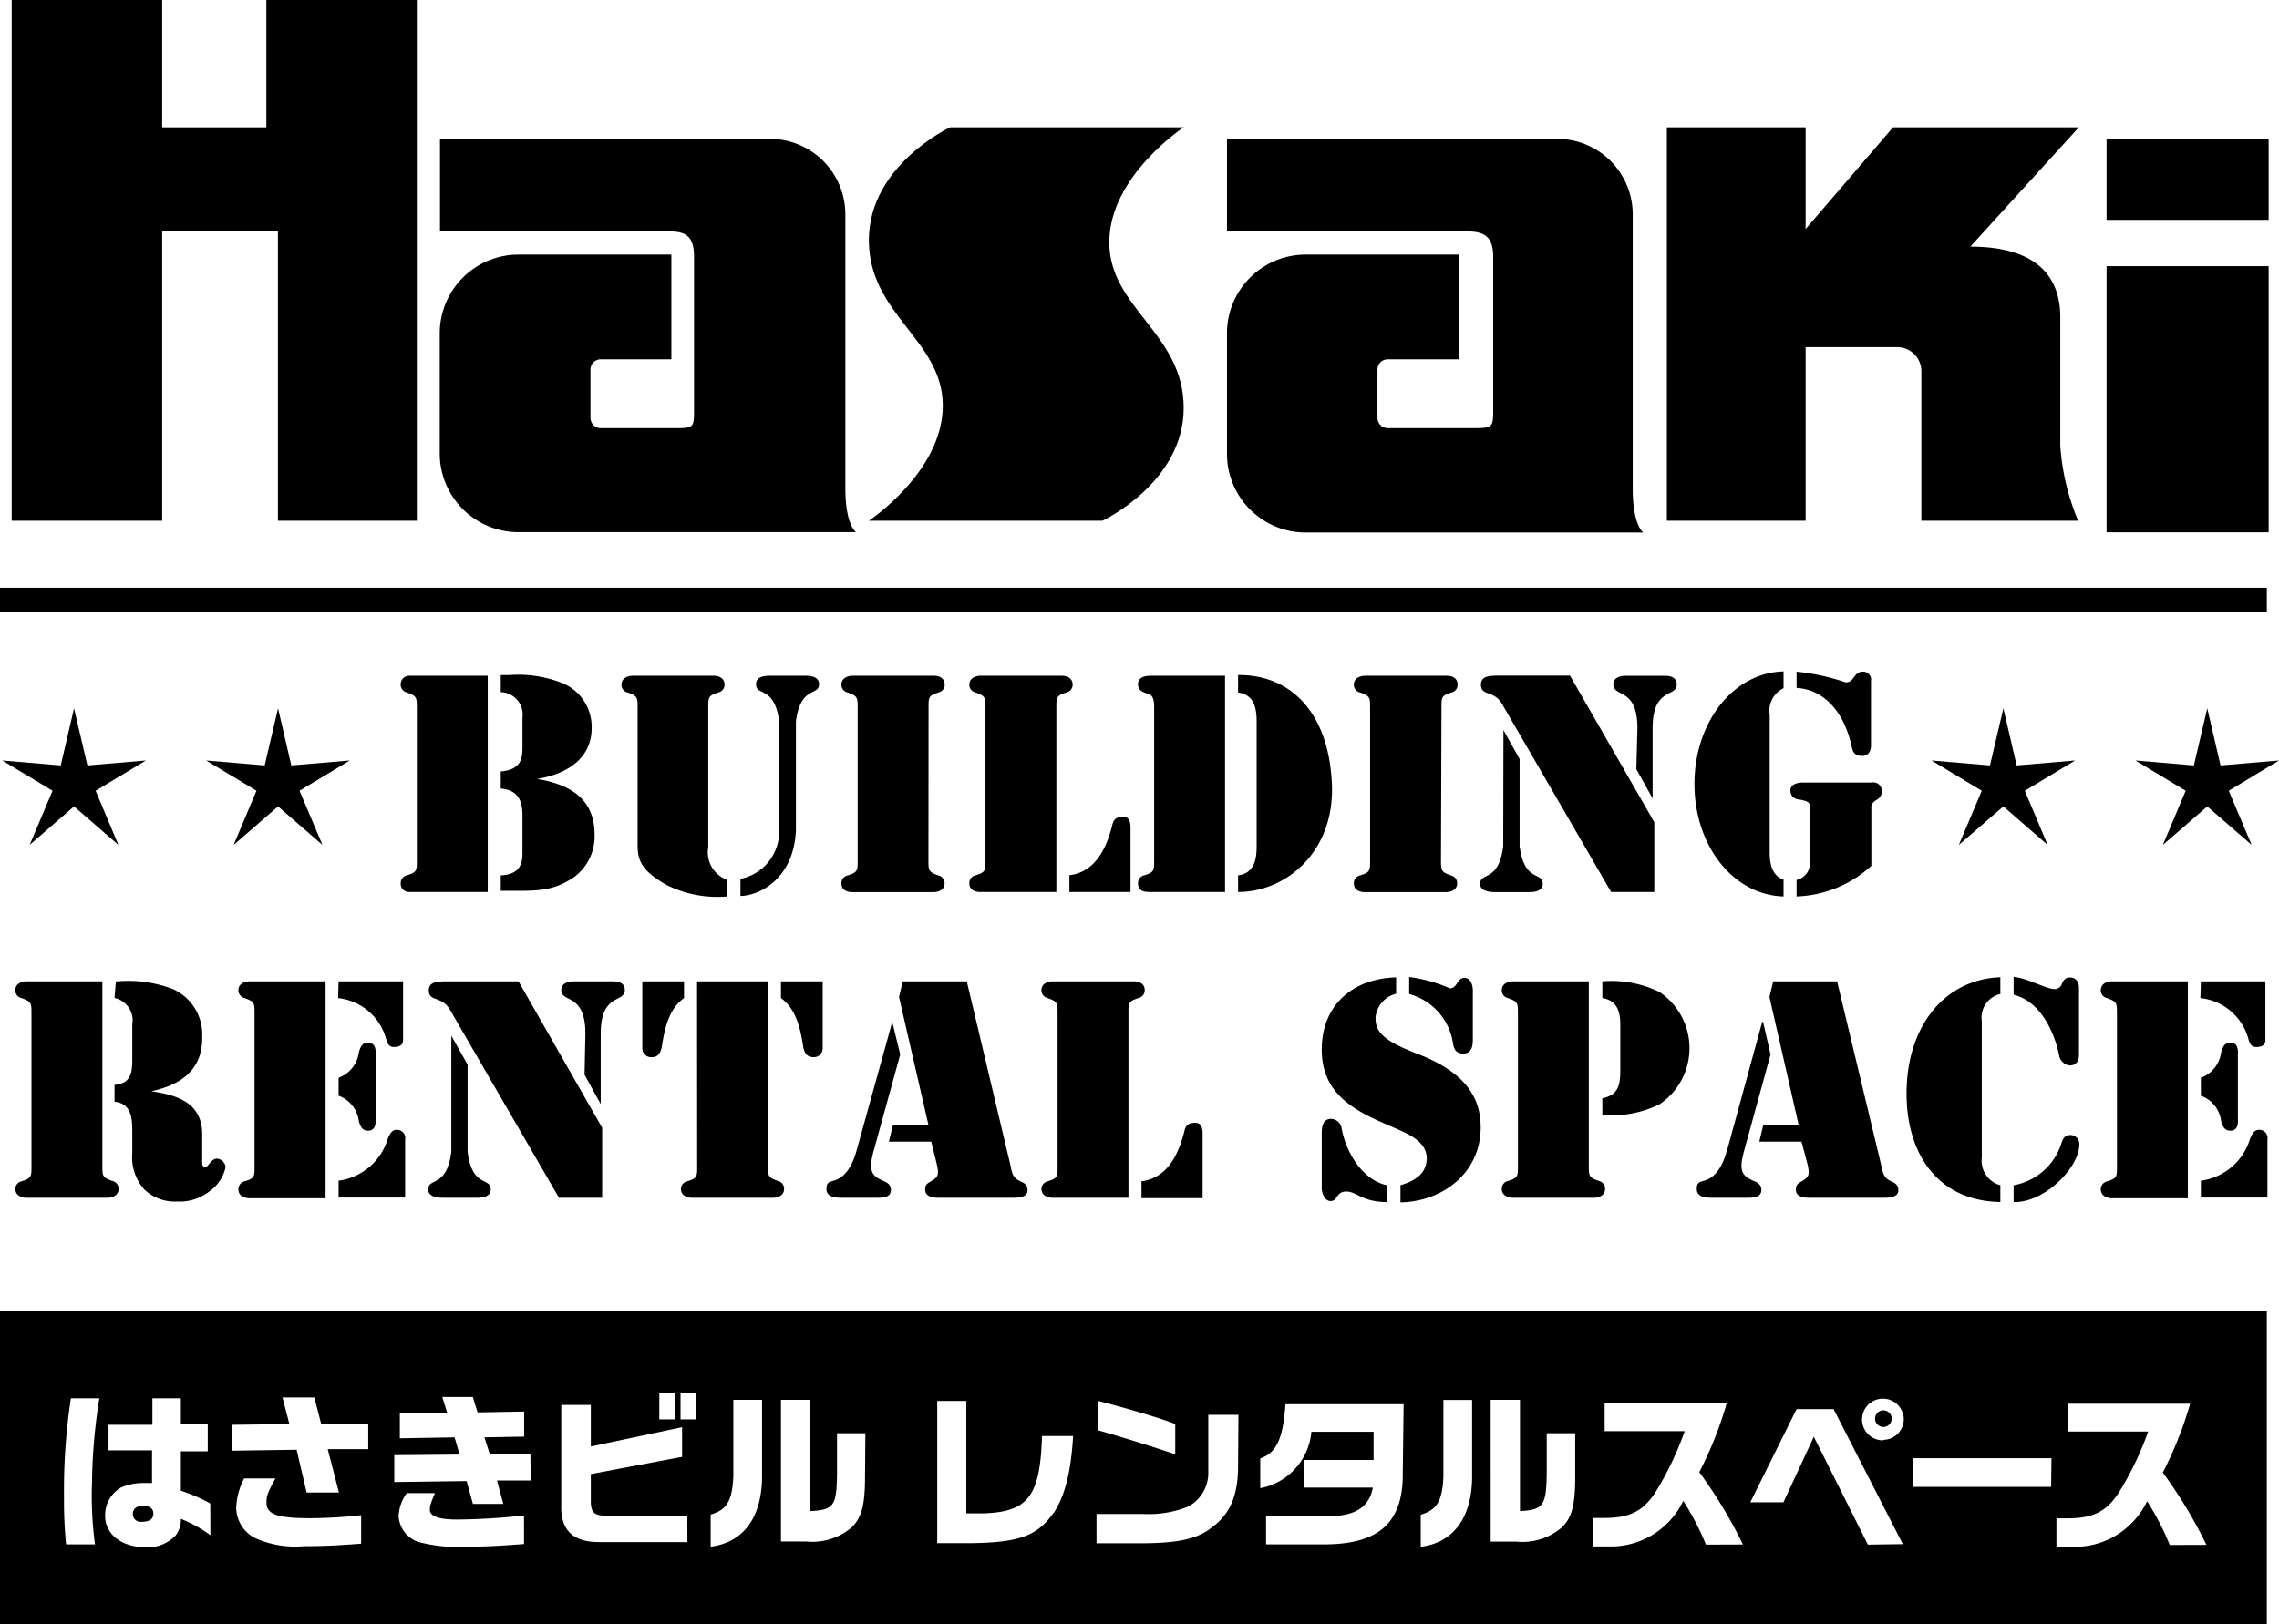 <svg xmlns="http://www.w3.org/2000/svg" width="189.01" height="134.76" viewBox="0 0 189.01 134.76"><title>logo_b</title><g id="レイヤー_2" data-name="レイヤー 2"><g id="footer"><rect x="174.71" y="22.08" width="13.44" height="22.08"/><rect x="174.71" y="11.52" width="13.44" height="6.72"/><path d="M98.17,10.56H78.8s-6.74,3.15-6.74,9.36,6.13,8.26,6.13,13.74-6.13,9.54-6.13,9.54H91.43s6.74-3.15,6.74-9.36S92,25.58,92,20.1,98.17,10.56,98.17,10.56Z"/><polygon points="34.57 0 22.09 0 22.09 10.56 13.45 10.56 13.45 0 0.97 0 0.97 43.2 13.45 43.2 13.45 19.2 23.05 19.2 23.05 43.2 34.57 43.2 34.57 0"/><path d="M170.87,26.31c0-3.29-1.88-5.85-7.46-5.85h0l9-9.9H157L149.75,19V10.56H138.24V43.2h11.51V28.8h7.65a2,2,0,0,1,1.95,1.95V43.2h13A19.55,19.55,0,0,1,170.87,37Z"/><path d="M63.82,11.52H36.49V19.2H55.56c1.44,0,2,.53,2,2.11V33.88c0,1.64,0,1.64-1.72,1.64H49.82a.86.86,0,0,1-.85-.86v-4a.85.85,0,0,1,.85-.85h5.86V21.12H43a6.53,6.53,0,0,0-6.53,6.53v10A6.53,6.53,0,0,0,43,44.15H71s-.89-.56-.89-3.67V17.78A6.26,6.26,0,0,0,63.82,11.52Z"/><path d="M129.1,11.52H101.76V19.2H121.7c1.51,0,2.14.53,2.14,2.11V33.88c0,1.64,0,1.64-1.92,1.64h-6.83a.86.86,0,0,1-.85-.86v-4a.85.85,0,0,1,.85-.85H121V21.12H108.29a6.53,6.53,0,0,0-6.53,6.53v10a6.53,6.53,0,0,0,6.53,6.53h28s-.88-.56-.88-3.67V17.78A6.26,6.26,0,0,0,129.1,11.52Z"/><path d="M156.19,117a.69.69,0,1,0,.7.68A.69.69,0,0,0,156.19,117Z"/><path d="M11.82,124.92c-.49,0-.8.26-.8.66a.64.64,0,0,0,.7.67c.66,0,1-.22,1-.68S12.38,124.92,11.82,124.92Z"/><path d="M0,108.76v26H188v-26Zm91.05,7.45c2.5.64,5.17,1.44,6.42,1.92v2.52c-2.17-.74-4.6-1.48-6.42-2Zm-36.37-.62H56v2.16H54.68ZM7.88,128.12H5.48a36.42,36.42,0,0,1-.17-3.91A50.66,50.66,0,0,1,5.88,116H8.24A47.62,47.62,0,0,0,7.63,123,30.08,30.08,0,0,0,7.88,128.12Zm9.57-.76A11.18,11.18,0,0,0,15,126a2.13,2.13,0,0,1-.42,1.36,3.17,3.17,0,0,1-2.48,1c-2,0-3.38-1.07-3.38-2.6A2.67,2.67,0,0,1,10,123.42a4.52,4.52,0,0,1,1.91-.39l.7,0v-2.71H9V118.2h3.64V116H15v2.17h2.23v2.23H15v3.27a13.38,13.38,0,0,1,2.44,1.06Zm12.5.7c-2,.16-3.27.21-4.73.21a8.12,8.12,0,0,1-4.12-.7,2.87,2.87,0,0,1-1.51-2.49,5.64,5.64,0,0,1,.66-2.43h2.59c-.65,1.19-.74,1.45-.74,2,0,1,.91,1.3,3.72,1.3a41.14,41.14,0,0,0,4.13-.25Zm.59-7.84-3.36,0,.93,3.6H25.43l-.83-3.55-5.38.08V118.2l4.78-.06-.57-2.21h2.64l.56,2.17,3.91,0Zm12.92,7.87c-2.19.17-3.31.22-4.79.22a12.54,12.54,0,0,1-4-.4,2.4,2.4,0,0,1-1.61-2.15,3.43,3.43,0,0,1,.68-1.89h2.33c-.41,1-.42,1.08-.42,1.38,0,.54.74.81,2.28.81a53.74,53.74,0,0,0,5.53-.34Zm.55-5.27-2.79,0,.52,1.94H39.22l-.52-1.89-6,.08v-2.23l5.42-.05-.42-1.43-4.54.08v-2.11l3.93,0-.41-1.32h2.53l.4,1.28,3.86-.07v2.08l-3.29.06.44,1.4,3.37,0Zm13,5.11H49.66c-2.14,0-3.19-1-3.11-3.1v-8.28H49V120l7.57-1.6v2.46L49,122.29v2.24c0,.93.27,1.21,1.28,1.21H57Zm.72-10.18H56.44v-2.16h1.32Zm5.47,4.47c.06,3.56-1.46,5.73-4.26,6.09v-2.66c1.36-.4,1.79-1.16,1.88-3.21v-6.31h2.38Zm8.54.29c0,2.36-.28,3.41-1.13,4.22a5,5,0,0,1-3.75,1.15H64.77V116.13h2.42v9.23c2-.1,2.2-.45,2.23-3.18V118.9h2.35Zm15.63,3c-1.35,1.92-2.86,2.46-6.91,2.51H77.73v-11.8h2.41v9.33H81.5c3.78-.11,4.76-1.4,4.92-6.42H89C88.82,122.11,88.33,124.06,87.4,125.5Zm15.31-3.91c0,2.45-.66,4-2.13,5.08-1.24,1-2.79,1.32-5.76,1.35H90.94V125.6h3.92a8.72,8.72,0,0,0,3.69-.62,3.16,3.16,0,0,0,1.66-2.89v-4.72h2.5Zm13.66.52c.06,4.16-1.92,6-6.54,6H105v-2.32h4.94c2.4,0,3.59-.7,3.92-2.39h-5.74v-2.29h5.8v-2.34h-5.16a5.23,5.23,0,0,1-4.24,4.68v-2.47c1.34-.46,1.89-1.62,2.09-4.5h9.8Zm5.75.11c.06,3.56-1.46,5.73-4.26,6.09v-2.66c1.36-.4,1.8-1.16,1.88-3.21v-6.31h2.38Zm8.55.29c0,2.36-.28,3.41-1.14,4.22a5,5,0,0,1-3.75,1.15h-2.12V116.13h2.43v9.23c1.94-.1,2.19-.45,2.22-3.18V118.9h2.36Zm10.84,5.62a22.25,22.25,0,0,0-1.88-3.63,6.64,6.64,0,0,1-5.76,3.78h-1.76v-2.36H133c2.13,0,3.22-.52,4.26-2.08a26.17,26.17,0,0,0,2.46-5.12h-6.64v-2.31H143.2a30.8,30.8,0,0,1-2.27,5.71,38.67,38.67,0,0,1,3.62,6Zm13.43,0-4.48-8.95-2.52,5.44h-2.75L149,116.9h3.07l5.74,11.2Zm1.26-8.65a1.73,1.73,0,1,1,1.72-1.74A1.72,1.72,0,0,1,156.2,119.45Zm13.94,3.86H158.66v-2.38h11.48Zm9.84,4.82a22.25,22.25,0,0,0-1.88-3.63,6.64,6.64,0,0,1-5.76,3.78h-1.76v-2.36h.88c2.13,0,3.22-.52,4.26-2.08a26.13,26.13,0,0,0,2.47-5.12h-6.64v-2.31h10.12a30.8,30.8,0,0,1-2.27,5.71,38.67,38.67,0,0,1,3.62,6Z"/><path d="M2.61,84.1c0-.89,0-1-.82-1.3a.65.65,0,0,1-.52-.64c0-.7.79-.75.88-.75H8.49V96.68c0,.88,0,1,.82,1.29a.67.67,0,0,1,.53.65c0,.7-.8.75-.89.75H2.15c-.09,0-.88-.05-.88-.75A.66.66,0,0,1,1.79,98c.84-.26.82-.41.82-1.29Zm7-2.69h.12a10.4,10.4,0,0,1,4.63.65A4.13,4.13,0,0,1,16.77,86c.05,2.76-1.77,4-4.22,4.53v0c2.13.31,4.17.94,4.22,3.48v2.11c0,.22-.07.7.24.7s.46-.7,1-.7a.79.79,0,0,1,.7.7,3.3,3.3,0,0,1-1.32,2,4,4,0,0,1-2.71.86,3.65,3.65,0,0,1-2.71-1,4,4,0,0,1-1-3V94c0-1.11,0-2.45-1.47-2.6V90c1.3-.12,1.47-.91,1.47-2.09V85a1.91,1.91,0,0,0-1.47-2.21Z"/><path d="M20.66,81.41H27v18H20.66c-.1,0-.89-.05-.89-.75A.67.67,0,0,1,20.3,98c.84-.26.81-.41.81-1.29V84.1c0-.89,0-1-.81-1.3a.66.66,0,0,1-.53-.64C19.77,81.46,20.56,81.41,20.66,81.41Zm7.42,0h5.35v4.87c0,.12,0,.58-.75.58-.4,0-.52-.24-.64-.6a4.64,4.64,0,0,0-4-3.46Zm0,8a2.59,2.59,0,0,0,1.68-2.11c.12-.41.26-.8.76-.8.75,0,.63.87.63,1.06v5.18c0,.2.12,1.06-.63,1.06-.5,0-.64-.38-.76-.79a2.58,2.58,0,0,0-1.68-2.11Zm0,8.54a4.93,4.93,0,0,0,4.08-3.48c.16-.36.31-.74.74-.74a.68.68,0,0,1,.7.81v4.81H28.08Z"/><path d="M37.43,85.92h0l1.35,2.4v7.25c.38,3,1.92,2.07,1.92,3.1,0,.74-1,.7-1.25.7H36.76c-.26,0-1.25,0-1.25-.7,0-1,1.54-.1,1.92-3.1Zm12.51,7.64v5.81H46.36L37.58,84.22c-.39-.67-.51-1-1.3-1.3-.41-.14-.72-.24-.72-.76,0-.72.72-.72,1.23-.75H43Zm-1.39-7.8c0-3.44-2-2.52-2-3.63,0-.67.79-.72,1-.72h3.27c.24,0,1,0,1,.72,0,1.11-2,.19-2,3.63v5.83h0l-1.34-2.43Z"/><path d="M53.27,81.41h3.46V82.8c-1.25.89-1.58,2.48-1.8,3.75-.07.53-.19,1.15-.86,1.15a.73.73,0,0,1-.8-.7Zm4.54,0h5.88V96.68c0,.88,0,1,.82,1.29a.66.66,0,0,1,.52.65c0,.7-.79.75-.88.75h-6.8c-.09,0-.88-.05-.88-.75A.66.66,0,0,1,57,98c.84-.26.82-.41.82-1.29ZM68.23,87a.73.73,0,0,1-.79.7c-.68,0-.8-.62-.87-1.15-.22-1.27-.55-2.86-1.8-3.75V81.41h3.46Z"/><path d="M74.66,87.48,72.4,95.69c-.38,1.47-.05,1.87.77,2.24.38.16.72.31.72.79,0,.67-.77.65-1.25.65H69.88c-.48,0-1.34,0-1.34-.73s.41-.55.93-.81,1.16-.82,1.61-2.52L74,84.77H74Zm2.57,7.23H73.72l.34-1.39H77L74.56,82.71l.31-1.3h5.31l3.6,15.17c.14.67.17,1.13.84,1.42.34.14.6.31.6.74,0,.65-.87.63-1.32.63h-6c-.48,0-1.17-.05-1.17-.68,0-.38.14-.5.45-.67.63-.36.72-.53.51-1.46Z"/><path d="M93.59,99.37H87.26c-.1,0-.89-.05-.89-.75A.67.67,0,0,1,86.9,98c.84-.26.81-.41.81-1.29V84.1c0-.89,0-1-.81-1.3a.66.66,0,0,1-.53-.64c0-.7.79-.75.89-.75h6.79c.1,0,.89,0,.89.75a.66.66,0,0,1-.53.64c-.84.27-.82.41-.82,1.3ZM94.67,98c2-.26,3-1.94,3.56-4.17.12-.53.4-.68.91-.68s.6.46.6.92v5.33H94.67Z"/><path d="M115.79,82.44a2.23,2.23,0,0,0-1.71,2c0,1.18.65,1.9,3.51,3,4.25,1.63,5.21,3.89,5.21,6.1,0,3.72-3.1,6.14-6.65,6.21V98.33c1.15-.36,2.13-.89,2.18-2.21,0-1.51-1.73-2.13-2.88-2.64-3-1.27-5.83-2.64-5.83-6.4s2.64-5.91,6.17-6ZM109.62,94c0-.51.09-1.18.77-1.18a.92.92,0,0,1,.88.79c.34,1.92,1.69,4.3,3.8,4.73v1.39c-2.09,0-2.55-.88-3.41-.88s-.7.79-1.3.79-.74-.89-.74-1Zm12.53-7.75c0,.55-.1,1.15-.79,1.15s-.8-.46-.87-.94a5,5,0,0,0-3.62-4V81.05a12.57,12.57,0,0,1,3.38.94c.63,0,.58-.87,1.2-.87s.7.82.7,1Z"/><path d="M125.89,84.1c0-.89,0-1-.82-1.3a.65.65,0,0,1-.52-.64c0-.7.79-.75.89-.75h6.33V96.68c0,.88,0,1,.82,1.29a.67.67,0,0,1,.53.65c0,.7-.8.75-.89.75h-6.79c-.1,0-.89-.05-.89-.75a.66.66,0,0,1,.52-.65c.85-.26.82-.41.82-1.29Zm7-2.69a9.07,9.07,0,0,1,4.75.89,5.61,5.61,0,0,1,0,9.31,9.07,9.07,0,0,1-4.75.89V91.11c1.42-.27,1.49-1.25,1.49-2.43V85.06c0-1.08-.22-2.06-1.49-2.26Z"/><path d="M146.84,87.48l-2.25,8.21c-.39,1.47-.05,1.87.76,2.24.39.16.73.31.73.79,0,.67-.77.65-1.25.65h-2.76c-.48,0-1.35,0-1.35-.73s.41-.55.94-.81,1.15-.82,1.61-2.52l2.88-10.54h.07Zm2.57,7.23h-3.5l.33-1.39h2.93l-2.42-10.61.31-1.3h5.3L156,96.58c.15.67.17,1.13.84,1.42.34.14.6.31.6.74,0,.65-.86.63-1.32.63h-6c-.48,0-1.18-.05-1.18-.68,0-.38.15-.5.46-.67.62-.36.72-.53.5-1.46Z"/><path d="M165.9,99.72c-5.28-.09-7.78-4.1-7.78-9,0-5.54,3.12-9.48,7.78-9.65v1.39a2,2,0,0,0-1.54,2.24V96.05a2.11,2.11,0,0,0,1.54,2.28ZM167,81.05c.89,0,2.74,1,3.36,1a.63.63,0,0,0,.65-.45c.14-.32.31-.51.65-.51.76,0,.76.75.76.87v5.56c0,.12,0,.87-.76.87a1,1,0,0,1-.89-.87c-.41-1.94-1.54-4.44-3.77-5Zm4.73,13.11a.75.75,0,0,1,.72.81c-.05,2-3,4.85-5.45,4.75V98.33a5.1,5.1,0,0,0,3.94-3.41C171.06,94.52,171.2,94.16,171.71,94.16Z"/><path d="M175.11,81.41h6.34v18h-6.34c-.09,0-.88-.05-.88-.75a.66.66,0,0,1,.52-.65c.84-.26.82-.41.82-1.29V84.1c0-.89,0-1-.82-1.3a.65.65,0,0,1-.52-.64C174.23,81.46,175,81.41,175.11,81.41Zm7.42,0h5.35v4.87c0,.12,0,.58-.74.58-.41,0-.53-.24-.65-.6a4.63,4.63,0,0,0-4-3.46Zm0,8a2.58,2.58,0,0,0,1.68-2.11c.12-.41.26-.8.77-.8.74,0,.62.87.62,1.06v5.18c0,.2.12,1.06-.62,1.06-.51,0-.65-.38-.77-.79a2.56,2.56,0,0,0-1.68-2.11Zm0,8.54a4.93,4.93,0,0,0,4.08-3.48c.17-.36.31-.74.74-.74a.68.68,0,0,1,.7.81v4.81h-5.52Z"/><path d="M40.45,74H34a.7.7,0,0,1-.77-.74.67.67,0,0,1,.53-.65c.84-.26.81-.41.81-1.29V58.75c0-.89,0-1-.81-1.3a.66.66,0,0,1-.53-.64.71.71,0,0,1,.77-.75h6.45Zm1.08-18h.75a9.88,9.88,0,0,1,4.44.7,3.93,3.93,0,0,1,2.35,3.69c0,2.64-2.21,3.87-4.54,4.23v0c2.67.43,4.78,1.6,4.78,4.6a4.18,4.18,0,0,1-2.26,3.89c-1.53.87-3,.79-4.75.79h-.77V72.62c1.61-.07,1.8-1,1.8-1.85V67.68c0-1.11-.26-2.14-1.8-2.26V64c1.76-.14,1.8-1.18,1.8-2.06v-2.4a1.86,1.86,0,0,0-1.8-2.12Z"/><path d="M60.33,74.37a9.43,9.43,0,0,1-5-.93c-2.16-1.2-2.45-2.11-2.45-3.31V58.75c0-.89,0-1-.82-1.3a.65.65,0,0,1-.52-.64c0-.7.79-.75.89-.75H59.2c.09,0,.89,0,.89.75a.66.66,0,0,1-.53.64c-.84.27-.82.41-.82,1.3V70.29A2.42,2.42,0,0,0,60.33,73Zm4.29-14.52c-.38-3-1.92-2.06-1.92-3.09,0-.75,1-.7,1.25-.7h2.74c.26,0,1.24-.05,1.24.7,0,1-1.53.09-1.92,3.09V68.9c-.19,4-3,5.4-4.6,5.43V72.91a4,4,0,0,0,3.21-4.06Z"/><path d="M77,71.33c0,.88,0,1,.81,1.29a.67.67,0,0,1,.53.65c0,.7-.79.74-.89.74H70.67c-.1,0-.89,0-.89-.74a.67.67,0,0,1,.53-.65c.84-.26.82-.41.82-1.29V58.75c0-.89,0-1-.82-1.3a.66.66,0,0,1-.53-.64c0-.7.79-.75.89-.75h6.79c.1,0,.89,0,.89.75a.66.66,0,0,1-.53.64c-.84.27-.81.41-.81,1.3Z"/><path d="M87.61,74H81.28c-.1,0-.89,0-.89-.74a.66.66,0,0,1,.53-.65c.84-.26.81-.41.81-1.29V58.75c0-.89,0-1-.81-1.3a.65.65,0,0,1-.53-.64c0-.7.79-.75.89-.75h6.79c.1,0,.89,0,.89.75a.66.66,0,0,1-.53.64c-.84.27-.82.41-.82,1.3Zm1.08-1.39c2-.26,3-1.94,3.56-4.17.12-.53.4-.68.91-.68s.6.46.6.92V74H88.69Z"/><path d="M101.6,74H95.51c-.53,0-1.13,0-1.13-.74a.67.67,0,0,1,.53-.65c.84-.26.81-.41.81-1.29V58.75c0-.36,0-1-.4-1.15s-.94-.24-.94-.84.6-.7,1.08-.7h6.14Zm1.08-18c4.09-.05,7.49,2.79,7.78,9,.27,5.64-3.79,9-7.78,9V72.62c1.47-.19,1.54-1.56,1.54-2.47V59.93c0-.92-.07-2.29-1.54-2.48Z"/><path d="M119.51,71.33c0,.88,0,1,.81,1.29a.66.66,0,0,1,.53.65c0,.7-.79.74-.89.74h-6.79c-.09,0-.89,0-.89-.74a.67.67,0,0,1,.53-.65c.84-.26.82-.41.82-1.29V58.75c0-.89,0-1-.82-1.3a.66.66,0,0,1-.53-.64c0-.7.8-.75.89-.75H120c.1,0,.89,0,.89.75a.65.65,0,0,1-.53.64c-.84.27-.81.41-.81,1.3Z"/><path d="M124.69,60.57h0l1.34,2.4v7.25c.39,3,1.92,2.07,1.92,3.1,0,.74-1,.69-1.24.69H124c-.26,0-1.25,0-1.25-.69,0-1,1.54-.1,1.92-3.1Zm12.51,7.64V74h-3.58l-8.78-15.14c-.39-.67-.51-1-1.3-1.3-.41-.14-.72-.24-.72-.76,0-.73.72-.73,1.22-.75h6.17Zm-1.4-7.8c0-3.44-2-2.52-2-3.63,0-.67.79-.72,1-.72h3.26c.24,0,1,0,1,.72,0,1.11-2,.19-2,3.63v5.83h0l-1.35-2.43Z"/><path d="M146.77,70.77c0,.87.19,1.88,1.15,2.21v1.39c-4.17-.12-7.39-4.2-7.39-9.33s3.22-9.24,7.39-9.34v1.39a2.07,2.07,0,0,0-1.15,2.19ZM149,73a1.43,1.43,0,0,0,1.11-1.53V67.13c0-.53,0-.65-1-.82a.71.71,0,0,1-.62-.72c0-.65.84-.67,1-.67h5.74a.7.7,0,0,1,.84.72.79.79,0,0,1-.44.72c-.5.31-.43.6-.43.72v4.75A9.64,9.64,0,0,1,149,74.37Zm0-17.28a18.29,18.29,0,0,1,4.08.89c.72,0,.65-.89,1.42-.89a.65.65,0,0,1,.67.77v5.35c0,.12,0,.87-.74.87s-.79-.46-.91-1c-.75-3.08-2.57-4.54-4.52-4.64Z"/><polygon points="6.14 58.76 7.25 63.5 12.1 63.09 7.93 65.6 9.82 70.09 6.14 66.9 2.46 70.09 4.36 65.6 0.19 63.09 5.04 63.5 6.14 58.76"/><polygon points="23.06 58.76 24.16 63.5 29.01 63.09 24.84 65.6 26.74 70.09 23.06 66.9 19.38 70.09 21.27 65.6 17.1 63.09 21.95 63.5 23.06 58.76"/><polygon points="166.15 58.76 167.25 63.5 172.1 63.09 167.93 65.6 169.82 70.09 166.15 66.9 162.46 70.09 164.36 65.6 160.19 63.09 165.04 63.5 166.15 58.76"/><polygon points="183.06 58.76 184.16 63.5 189.01 63.09 184.84 65.6 186.74 70.09 183.06 66.9 179.38 70.09 181.27 65.6 177.1 63.09 181.95 63.5 183.06 58.76"/><rect y="48.76" width="188" height="2"/></g></g></svg>